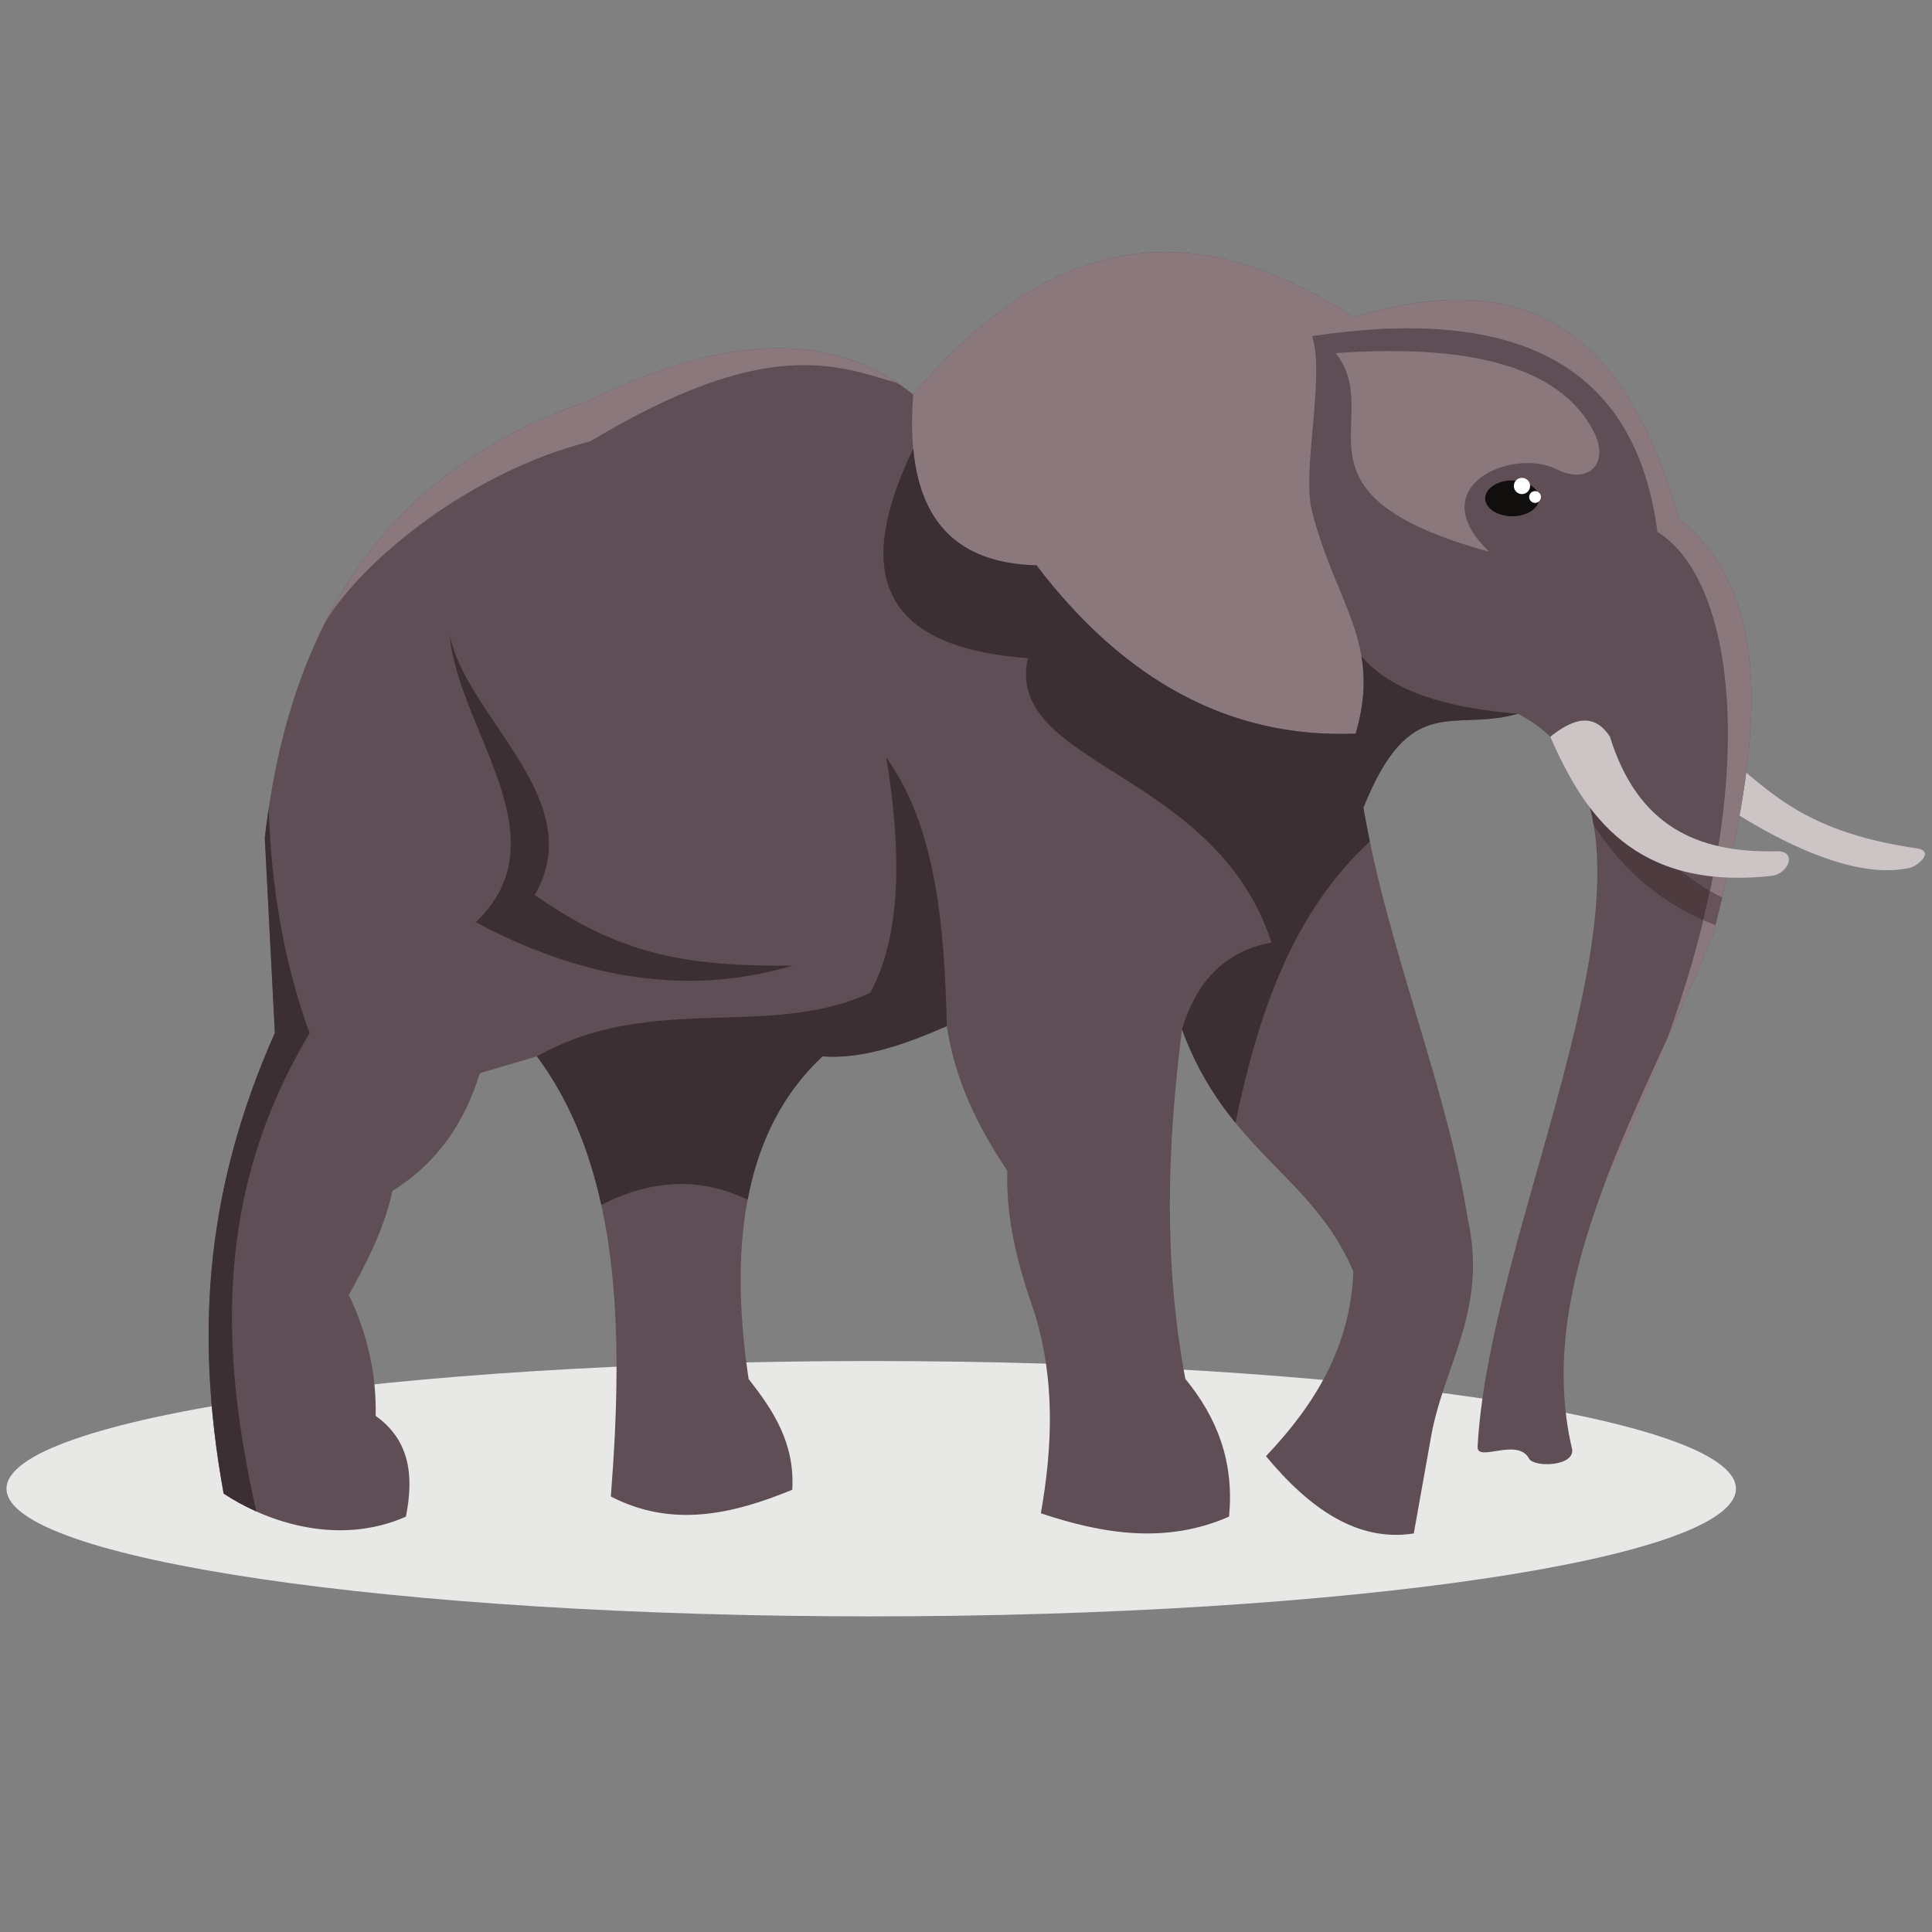 <?xml version="1.0" encoding="UTF-8" standalone="no"?>
<!-- Created with Inkscape (http://www.inkscape.org/) -->
<svg xmlns:dc="http://purl.org/dc/elements/1.1/" xmlns:cc="http://creativecommons.org/ns#" xmlns:rdf="http://www.w3.org/1999/02/22-rdf-syntax-ns#" xmlns:svg="http://www.w3.org/2000/svg" xmlns="http://www.w3.org/2000/svg" xmlns:sodipodi="http://sodipodi.sourceforge.net/DTD/sodipodi-0.dtd" xmlns:inkscape="http://www.inkscape.org/namespaces/inkscape" version="1.1" id="svg23183" xml:space="preserve" width="800" height="800" viewBox="0 0 800 800" sodipodi:docname="elephant-animal-publicdomainvectors.org.svg" inkscape:version="0.92.4 (5da689c313, 2019-01-14)"><rect x="0" y="0" width="800" height="800" fill="#808080" stroke="none"/><defs id="defs23187"><clipPath clipPathUnits="userSpaceOnUse" id="clipPath23199"><path d="M 0,600 H 600 V 0 H 0 Z" id="path23197" inkscape:connector-curvature="0"/></clipPath></defs><sodipodi:namedview pagecolor="#ffffff" bordercolor="#666666" borderopacity="1" objecttolerance="10" gridtolerance="10" guidetolerance="10" inkscape:pageopacity="0" inkscape:pageshadow="2" inkscape:window-width="797" inkscape:window-height="480" id="namedview23185" showgrid="false" inkscape:zoom="0.295" inkscape:cx="400" inkscape:cy="400" inkscape:window-x="0" inkscape:window-y="0" inkscape:window-maximized="0" inkscape:current-layer="g23191"/><g id="g23191" inkscape:groupmode="layer" inkscape:label="elephant-animal-publicdomainvectors.org" transform="matrix(1.333,0,0,-1.333,0,800)"><g id="g23193"><g id="g23195" clip-path="url(#clipPath23199)"><path d="m 270.636,98.044 c 147.944,0 268.608,17.82 268.608,39.661 0,21.846 -120.664,39.661 -268.608,39.661 -147.947,0 -268.613,-17.815 -268.613,-39.661 0,-21.841 120.666,-39.661 268.613,-39.661" style="fill:#e8e8e7;fill-opacity:1;fill-rule:evenodd;stroke:none" id="path23201" inkscape:connector-curvature="0"/><path d="m 540.352,346.774 c 16.918,-10.376 37.301,-19.607 52.823,-16.241 2.453,0.531 8.052,5.241 2.254,6.083 -37.743,5.481 -47.092,19.738 -63.324,31.999 2.748,-5.929 5.497,-15.914 8.247,-21.841" style="fill:#ccc4c5;fill-opacity:1;fill-rule:evenodd;stroke:none" id="path23203" inkscape:connector-curvature="0"/><path d="M 85.384,279.3 C 64.842,232.969 59.969,188.552 69.47,136.206 c 13.992,-9.272 36.095,-16.253 56.617,-7.185 2.485,12.476 1.353,23.64 -9.392,31.307 0.27,13.136 -2.609,25.639 -8.348,37.572 5.631,10.117 10.953,20.421 13.568,32.352 14.007,8.656 22.44,21.261 27.132,36.525 5.912,1.741 11.828,3.48 17.743,5.219 25.645,-34.484 27.115,-83.867 22.957,-136.715 19.151,-9.873 37.81,-5.501 56.359,2.087 0.86,14.559 -5.97,24.718 -13.567,34.442 -6.497,43.578 -0.596,78.239 22.957,100.186 12.505,-0.921 25.509,3.69 38.614,9.393 2.358,-15.933 9.215,-30.744 18.787,-44.875 -0.414,-15.323 3.347,-29.715 8.347,-43.83 6.559,-20.874 5.752,-41.748 2.09,-62.62 19.479,-6.516 38.96,-9.564 58.443,-1.043 1.707,17.214 -3.862,30.982 -13.568,42.789 -6.907,36.868 -5.561,72.867 -1.044,108.534 14.136,-38.115 40.441,-45.133 53.223,-75.138 -0.825,-23.244 -11.88,-41.372 -27.133,-57.4 13.711,-16.512 28.602,-26.725 45.92,-24.002 1.74,9.738 3.477,19.48 5.217,29.218 3.826,22.959 18.018,40.06 11.478,68.879 -6.276,40.187 -24.72,83.078 -32.352,127.323 14.556,36.394 27.898,23.387 48.009,29.222 60.274,-31.669 -8.35,-151.674 -12.522,-227.51 -0.505,-5.415 12.317,2.918 15.984,-3.882 1.527,-2.826 14.402,-2.471 13.336,3.046 -12.264,52.254 21.596,105.58 43.732,159.468 13.355,52.88 22.111,103.099 -10.438,129.408 -14.096,48.38 -39.006,81.617 -101.231,62.617 -57.134,37.569 -100.018,18.978 -136.712,-24.003 -27.13,21.787 -62.081,16.992 -101.235,-2.088 -54.35,-18.754 -91.505,-59.227 -100.185,-135.67 1.045,-20.176 2.087,-40.354 3.128,-60.532" style="fill:#5f4e55;fill-opacity:1;fill-rule:evenodd;stroke:none" id="path23205" inkscape:connector-curvature="0"/><path d="m 481.582,371.286 c 7.465,-7.124 11.66,-16.49 13.485,-27.481 8.452,-12.964 20.119,-24.219 37.79,-31.047 0.719,2.884 1.423,5.76 2.105,8.623 -16.265,8.135 -28.377,21.673 -34.857,44.5 -5.12,9.261 -11.607,8.87 -18.532,5.426 z" style="fill:#4d3b40;fill-opacity:1;fill-rule:evenodd;stroke:none" id="path23207" inkscape:connector-curvature="0"/><path d="m 278.823,481.144 c -26.39,17.617 -59.523,12.32 -96.382,-5.642 -35.41,-12.218 -63.519,-33.662 -81.212,-68.263 11.907,19.317 45.051,46.427 82.162,55.818 54.899,33.04 76.611,23.586 95.432,18.087" style="fill:#8a787d;fill-opacity:1;fill-rule:evenodd;stroke:none" id="path23209" inkscape:connector-curvature="0"/><path d="m 498.469,232.392 c 9.63,25.558 22.959,51.3 33.588,77.176 13.355,52.88 22.111,103.099 -10.438,129.408 -14.096,48.38 -39.006,81.617 -101.231,62.617 -57.134,37.569 -100.018,18.978 -136.712,-24.003 -2.923,-37.941 12.364,-52.365 38.288,-53.048 27.161,-35.687 59.971,-53.849 99.151,-52.279 8.303,28.199 -6.253,40.274 -13.6,69.217 -3.171,12.505 4.164,41.724 0.08,54.272 60.024,8.957 100.122,-6.089 107.264,-60.831 28.142,-17.353 35.436,-98.422 -16.39,-202.529" style="fill:#8a787d;fill-opacity:1;fill-rule:evenodd;stroke:none" id="path23211" inkscape:connector-curvature="0"/><path d="m 532.857,312.758 c 0.719,2.884 1.423,5.76 2.105,8.623 -1.28,0.64 -2.535,1.315 -3.766,2.025 -0.633,-2.992 -1.32,-6.026 -2.074,-9.107 1.214,-0.535 2.462,-1.051 3.735,-1.541" style="fill:#675359;fill-opacity:1;fill-rule:evenodd;stroke:none" id="path23213" inkscape:connector-curvature="0"/><path d="m 166.79,271.996 c 9.935,-13.359 16.237,-28.957 19.997,-46.128 17.044,8.674 31.926,8.064 45.456,1.614 3.394,17.975 10.894,32.997 23.253,44.514 12.505,-0.921 25.509,3.69 38.614,9.393 -0.711,31.973 -3.604,62.313 -18.785,83.439 4.847,-29.756 4.618,-55.277 -4.959,-73.012 -30.92,-14.72 -68.149,0.306 -103.576,-19.82" style="fill:#3c2f33;fill-opacity:1;fill-rule:evenodd;stroke:none" id="path23215" inkscape:connector-curvature="0"/><path d="m 367.165,280.344 c 4.559,-12.294 10.387,-21.355 16.619,-28.992 7.025,33.951 17.754,65.311 41.741,87.394 -0.731,3.483 -1.403,6.978 -2.007,10.478 14.556,36.394 27.898,23.387 48.009,29.222 -22.333,1.77 -39.5,7.062 -48.613,17.848 v 0.001 c 1.194,-7.034 0.968,-14.638 -1.799,-24.032 -39.18,-1.57 -71.99,16.592 -99.151,52.279 -21.658,0.57 -35.885,10.735 -38.282,36.187 h -0.003 c -17.632,-36.559 -12.286,-61.523 35.588,-65.028 -7.212,-33.5 58.137,-34.553 75.713,-88.333 -12.845,-2.409 -22.78,-10.194 -27.815,-27.024" style="fill:#3c2f33;fill-opacity:1;fill-rule:evenodd;stroke:none" id="path23217" inkscape:connector-curvature="0"/><path d="M 85.384,279.3 C 64.842,232.969 59.969,188.552 69.47,136.206 c 3.039,-2.011 6.454,-3.914 10.152,-5.569 -11.201,49.517 -13.152,99.04 16.554,148.557 -8.022,21.997 -11.906,45.368 -12.717,69.769 -0.445,-2.987 -0.85,-6.027 -1.203,-9.131 1.045,-20.176 2.087,-40.354 3.128,-60.532" style="fill:#3c2f33;fill-opacity:1;fill-rule:evenodd;stroke:none" id="path23219" inkscape:connector-curvature="0"/><path d="m 246.036,300.156 c -32.141,-0.106 -52.598,2.852 -79.927,21.98 17.127,29.596 -21.029,54.788 -26.437,80.778 2.706,-29.746 35.603,-63.097 8.11,-89.237 34.571,-18.45 67.287,-22.71 98.254,-13.521" style="fill:#3c2f33;fill-opacity:1;fill-rule:evenodd;stroke:none" id="path23221" inkscape:connector-curvature="0"/><path d="m 483.438,454.413 c 10.201,-5.047 16.577,1.945 11.718,11.493 -9.318,18.31 -33.845,27.83 -80.223,24.561 15.924,-20.581 -18.178,-43.641 47.773,-61.743 -21.438,20.133 6.911,32.527 20.732,25.689" style="fill:#8a787d;fill-opacity:1;fill-rule:evenodd;stroke:none" id="path23223" inkscape:connector-curvature="0"/><path d="m 469.749,439.767 c 4.621,0 8.392,2.504 8.392,5.576 0,3.072 -3.771,5.578 -8.392,5.578 -4.624,0 -8.395,-2.506 -8.395,-5.578 0,-3.072 3.771,-5.576 8.395,-5.576" style="fill:#110f0d;fill-opacity:1;fill-rule:evenodd;stroke:none" id="path23225" inkscape:connector-curvature="0"/><path d="m 476.844,443.93 c 1.012,0 1.835,0.823 1.835,1.833 0,1.01 -0.823,1.834 -1.835,1.834 -1.01,0 -1.83,-0.824 -1.83,-1.834 0,-1.01 0.82,-1.833 1.83,-1.833" style="fill:#ffffff;fill-opacity:1;fill-rule:evenodd;stroke:none" id="path23227" inkscape:connector-curvature="0"/><path d="m 472.776,446.665 c 1.392,0 2.525,1.132 2.525,2.523 0,1.39 -1.133,2.524 -2.525,2.524 -1.389,0 -2.523,-1.134 -2.523,-2.524 0,-1.391 1.134,-2.523 2.523,-2.523" style="fill:#ffffff;fill-opacity:1;fill-rule:evenodd;stroke:none" id="path23229" inkscape:connector-curvature="0"/><path d="m 481.573,371.307 c 6.925,5.476 13.412,7.771 18.532,0.013 8.569,-27.674 26.984,-36.213 51.831,-35.605 6.433,0.159 3.839,-7.051 -1.802,-7.661 -42.158,-4.548 -57.933,18.808 -68.561,43.253" style="fill:#ccc4c5;fill-opacity:1;fill-rule:evenodd;stroke:none" id="path23231" inkscape:connector-curvature="0"/></g></g></g></svg>